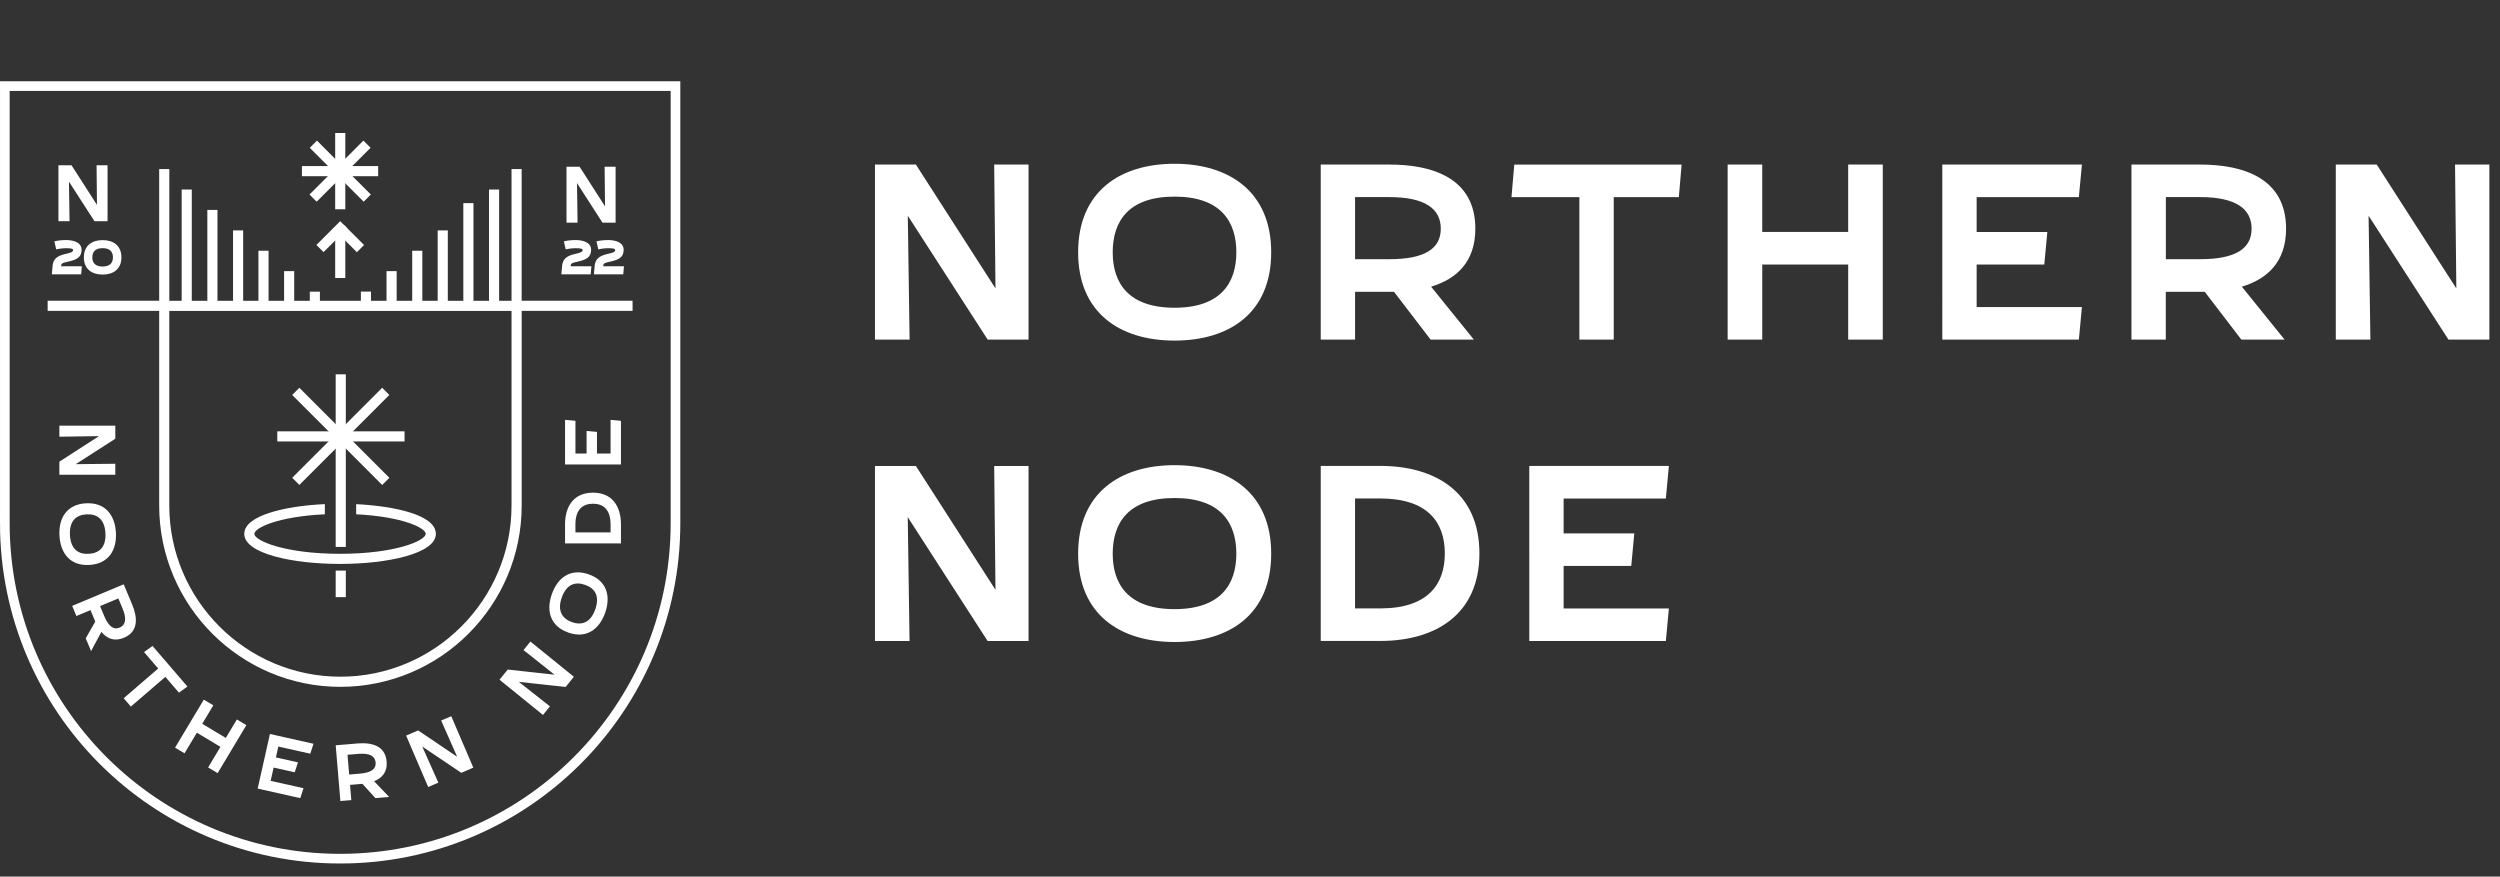 <svg width="154" height="54" fill="none" xmlns="http://www.w3.org/2000/svg"><rect width="100%" height="100%" fill="#333333" stroke="none"/><path d="M.298 32.232V5.305H41.61v26.927c0 11.411-9.25 20.662-20.657 20.662-11.408 0-20.656-9.25-20.656-20.662z" stroke="#fff" stroke-width=".595"/><path d="M3.658 29.246v-.807l2.44-1.574-2.44.036v-.682h3.445v.807l-2.44 1.567 2.44-.026v.677H3.658v.002zM5.29 31.004c1.195-.068 1.787.726 1.85 1.796.06 1.075-.438 1.933-1.633 2-1.19.069-1.782-.725-1.844-1.802-.061-1.07.437-1.926 1.627-1.996v.002zm.04.68c-.606.034-1.072.373-1.021 1.279.052.91.554 1.187 1.16 1.153.604-.036 1.077-.368 1.025-1.279-.053-.905-.56-1.187-1.165-1.153zM5.61 40.105l-.329-.786.588-1.029-.295-.707-.868.364-.26-.624 3.175-1.33.522 1.246c.332.793.4 1.667-.509 2.048-.605.253-1.058.04-1.388-.363l-.634 1.179-.002.002zm.815-2.146c.272.646.585.852.945.7.364-.152.452-.525.181-1.171l-.261-.624-1.126.471.261.624zM11.022 42.667l-.836-.972-2.126 1.83-.44-.514 2.125-1.83-.871-1.014.522-.376 2.15 2.5-.523.376h-.001zM13.405 47.624l-.585-.35.76-1.268-1.453-.87-.76 1.268-.583-.349 1.77-2.957.585.349-.681 1.14 1.452.87.682-1.14.585.351-1.77 2.956h-.002zM19.11 46.427l-1.965-.44-.15.669 1.359.305-.199.612-1.3-.291-.183.817 2.024.455-.198.612-2.625-.589.755-3.364 2.684.604-.199.612-.003-.002zM23.97 49.092l-.848.07-.797-.878-.763.065.078.938-.673.056-.288-3.433 1.346-.113c.858-.073 1.709.132 1.792 1.115.054.653-.287 1.02-.773 1.211l.925.967v.002zm-1.79-1.437c.7-.06.99-.293.959-.683-.034-.394-.361-.592-1.06-.534l-.673.055.102 1.218.673-.056zM29.157 47.287l-.74.319-2.408-1.622.994 2.229-.626.268-1.36-3.168.741-.319 2.403 1.623-.985-2.232.622-.266 1.358 3.168h.002zM35.351 41.688l-.508.628-2.884-.314 1.917 1.51-.429.529-2.677-2.17.507-.627 2.882.317-1.91-1.516.425-.526 2.677 2.17zM35.005 38.965c-1.13-.4-1.368-1.36-1.01-2.37.359-1.016 1.149-1.613 2.276-1.214 1.124.396 1.363 1.358 1.004 2.374-.358 1.01-1.148 1.607-2.272 1.21h.002zm.227-.642c.571.202 1.133.071 1.436-.784.303-.86-.053-1.309-.624-1.512-.571-.202-1.136-.078-1.44.781-.301.855.059 1.311.63 1.515h-.002zM38.252 33.473h-3.445v-1.172c0-1.102.53-1.953 1.722-1.953s1.722.85 1.722 1.953v1.172zm-.641-.677v-.495c0-.941-.477-1.272-1.082-1.272-.605 0-1.082.331-1.082 1.272v.495h2.164zM35.447 25.922v2.015h.687v-1.392l.64.06v1.332h.837v-2.074l.64.06v2.689h-3.444v-2.75l.64.059v.001zM20.97 42.31c-6.156 0-11.164-5.01-11.164-11.167V18.53h22.33v12.612c0 6.157-5.009 11.167-11.165 11.167h-.001zM10.428 19.154V31.14c0 5.815 4.729 10.545 10.542 10.545S31.51 36.956 31.51 31.14V19.154H10.428z" fill="#fff"/><path d="M10.14 18.525H2.935v.624h7.203v-.624zM38.966 18.525h-7.203v.624h7.203v-.624z" fill="#fff"/><path d="M10.43 10.416h-.624v8.42h.624v-8.42zM11.813 11.676h-.623v7.161h.623v-7.161zM13.396 12.93h-.624v5.903h.624V12.93zM16.544 15.447h-.624v3.389h.624v-3.389zM14.978 14.193h-.623v4.647h.623v-4.647zM18.122 16.703H17.5v2.132h.623v-2.132zM19.706 17.965h-.623v.873h.623v-.873zM20.665 18.838v-.035h.622l-.622.035zM22.853 17.963h-.623v.873h.623v-.873zM26.015 15.447h-.623v3.389h.623v-3.389zM24.434 16.703h-.624v2.132h.624v-2.132zM27.585 14.193h-.624v4.647h.624v-4.647zM29.165 12.514h-.624v6.323h.624v-6.323zM30.746 11.676h-.623v7.161h.623v-7.161zM32.134 10.416h-.624v8.42h.624v-8.42zM18.441 23.889 18 24.33l5.543 5.545.441-.442-5.543-5.544z" fill="#fff"/><path d="M23.543 23.887 18 29.432l.441.44 5.543-5.544-.44-.441z" fill="#fff"/><path d="M24.92 26.572h-7.839v.624h7.84v-.624zM26.85 32.884c0 1.216-2.969 1.854-5.902 1.854-2.933 0-5.901-.636-5.901-1.854 0-1.116 2.453-1.713 4.964-1.831v.627c-2.89.136-4.342.838-4.342 1.204 0 .419 1.865 1.23 5.278 1.23 3.412 0 5.277-.811 5.277-1.23 0-.361-1.43-1.063-4.284-1.204v-.624c2.31.114 4.908.65 4.908 1.826l.002.002zM21.302 35.148h-.624v1.635h.624v-1.635z" fill="#fff"/><path d="M21.302 23.059h-.624V33.69h.624V23.06zM21.167 13.834l-.441.441 1.258 1.26.441-.442-1.258-1.259z" fill="#fff"/><path d="M20.956 13.624 19.49 15.09l.44.441 1.466-1.465-.441-.442z" fill="#fff"/><path d="M21.27 14.065h-.623v3.059h.624v-3.06zM19.524 8.662l-.442.442 3.321 3.321.441-.441-3.32-3.322z" fill="#fff"/><path d="m22.386 8.66-3.32 3.322.44.442 3.321-3.322-.441-.441z" fill="#fff"/><path d="M21.27 8.193h-.623v4.698h.624V8.193z" fill="#fff"/><path d="M23.295 10.23h-4.696v.624h4.696v-.623zM6.626 13.627h-.807l-1.572-2.44.036 2.44H3.6v-3.445h.807l1.567 2.44-.026-2.44h.677v3.445zM37.921 13.717h-.807l-1.571-2.44.035 2.44h-.681v-3.446h.807l1.566 2.44-.025-2.44h.676v3.446zM5.042 16.401 5 16.898H3.193l.046-.514c.049-.549.439-.662.922-.771.237-.054.342-.11.342-.214 0-.073-.101-.11-.442-.11-.297 0-.599.073-.599.073l-.113-.492c.13-.042.434-.083.712-.083.47 0 .965.144.965.605 0 .462-.32.608-.779.713-.418.095-.468.107-.484.296h1.281-.002zM5.166 15.854c0-.729.503-1.063 1.156-1.063.652 0 1.158.332 1.158 1.063 0 .731-.504 1.06-1.158 1.06-.655 0-1.156-.332-1.156-1.06zm.522 0c0 .312.16.565.634.565.473 0 .635-.253.635-.565 0-.312-.159-.568-.635-.568-.477 0-.634.253-.634.568zM36.43 16.401l-.042.497H34.58l.045-.514c.05-.549.44-.662.923-.771.237-.054.342-.11.342-.214 0-.073-.102-.11-.442-.11-.297 0-.599.073-.599.073l-.114-.492c.131-.042.434-.083.713-.083.47 0 .964.144.964.605 0 .462-.32.608-.778.713-.419.095-.468.107-.485.296h1.282-.002zM38.435 16.401l-.042.497h-1.808l.046-.514c.05-.549.44-.662.922-.771.238-.054.343-.11.343-.214 0-.073-.102-.11-.443-.11-.296 0-.598.073-.598.073l-.114-.492c.131-.042.434-.083.712-.083.47 0 .965.144.965.605 0 .462-.32.608-.778.713-.419.095-.468.107-.485.296h1.282-.002zM63.361 20.918H60.84l-4.92-7.63.111 7.63h-2.133V10.137h2.521l4.903 7.63-.08-7.63h2.116v10.781h.003zM66.413 15.542c0-3.745 2.585-5.454 5.938-5.454 3.354 0 5.955 1.709 5.955 5.454 0 3.745-2.585 5.438-5.955 5.438s-5.938-1.709-5.938-5.438zm2.13 0c0 1.897.972 3.415 3.808 3.415s3.808-1.522 3.808-3.415-.956-3.43-3.808-3.43-3.808 1.534-3.808 3.43zM90.789 20.918h-2.665l-2.254-2.945h-2.398v2.945h-2.115V10.137h4.23c2.696 0 5.294.86 5.294 3.948 0 2.052-1.16 3.104-2.725 3.574l2.633 3.26zm-5.202-4.952c2.194 0 3.166-.658 3.166-1.88 0-1.224-.972-1.945-3.166-1.945h-2.115v3.825h2.115zM103.416 12.143h-4.01v8.777H97.29v-8.777h-4.182l.171-2.004h10.309l-.172 2.004zM115.979 20.918h-2.131v-4.622h-5.294v4.622h-2.131V10.137h2.131v4.152h5.294v-4.152h2.131v10.781zM128.058 12.144h-6.297v2.148h4.354l-.187 2.004h-4.167v2.618h6.485l-.188 2.004h-8.412V10.137h8.6l-.188 2.004v.003zM140.73 20.918h-2.664l-2.255-2.945h-2.398v2.945h-2.115V10.137h4.23c2.697 0 5.294.86 5.294 3.948 0 2.052-1.159 3.104-2.724 3.574l2.632 3.26zm-5.198-4.952c2.194 0 3.166-.658 3.166-1.88 0-1.224-.972-1.945-3.166-1.945h-2.115v3.825h2.115zM153.345 20.918h-2.521l-4.919-7.63.111 7.63h-2.131V10.137h2.521l4.904 7.63-.08-7.63h2.115v10.781zM63.358 39.484h-2.522l-4.919-7.63.111 7.63h-2.13v-10.78h2.521l4.903 7.63-.08-7.63h2.116v10.78zM66.413 34.108c0-3.745 2.585-5.454 5.938-5.454 3.354 0 5.955 1.71 5.955 5.454 0 3.746-2.585 5.439-5.955 5.439s-5.938-1.71-5.938-5.438zm2.13 0c0 1.897.972 3.415 3.808 3.415s3.808-1.521 3.808-3.415c0-1.893-.956-3.43-3.808-3.43s-3.808 1.534-3.808 3.43zM81.357 39.483V28.7h3.665c3.445 0 6.11 1.662 6.11 5.39 0 3.73-2.665 5.392-6.11 5.392h-3.665zm2.115-2.005h1.55c2.944 0 3.979-1.49 3.979-3.386 0-1.897-1.035-3.386-3.98-3.386h-1.55v6.772zM102.616 30.71h-6.297v2.148h4.354l-.188 2.005h-4.166v2.617h6.484l-.187 2.005h-8.412V28.702h8.599l-.187 2.005v.003z" fill="#fff"/></svg>
